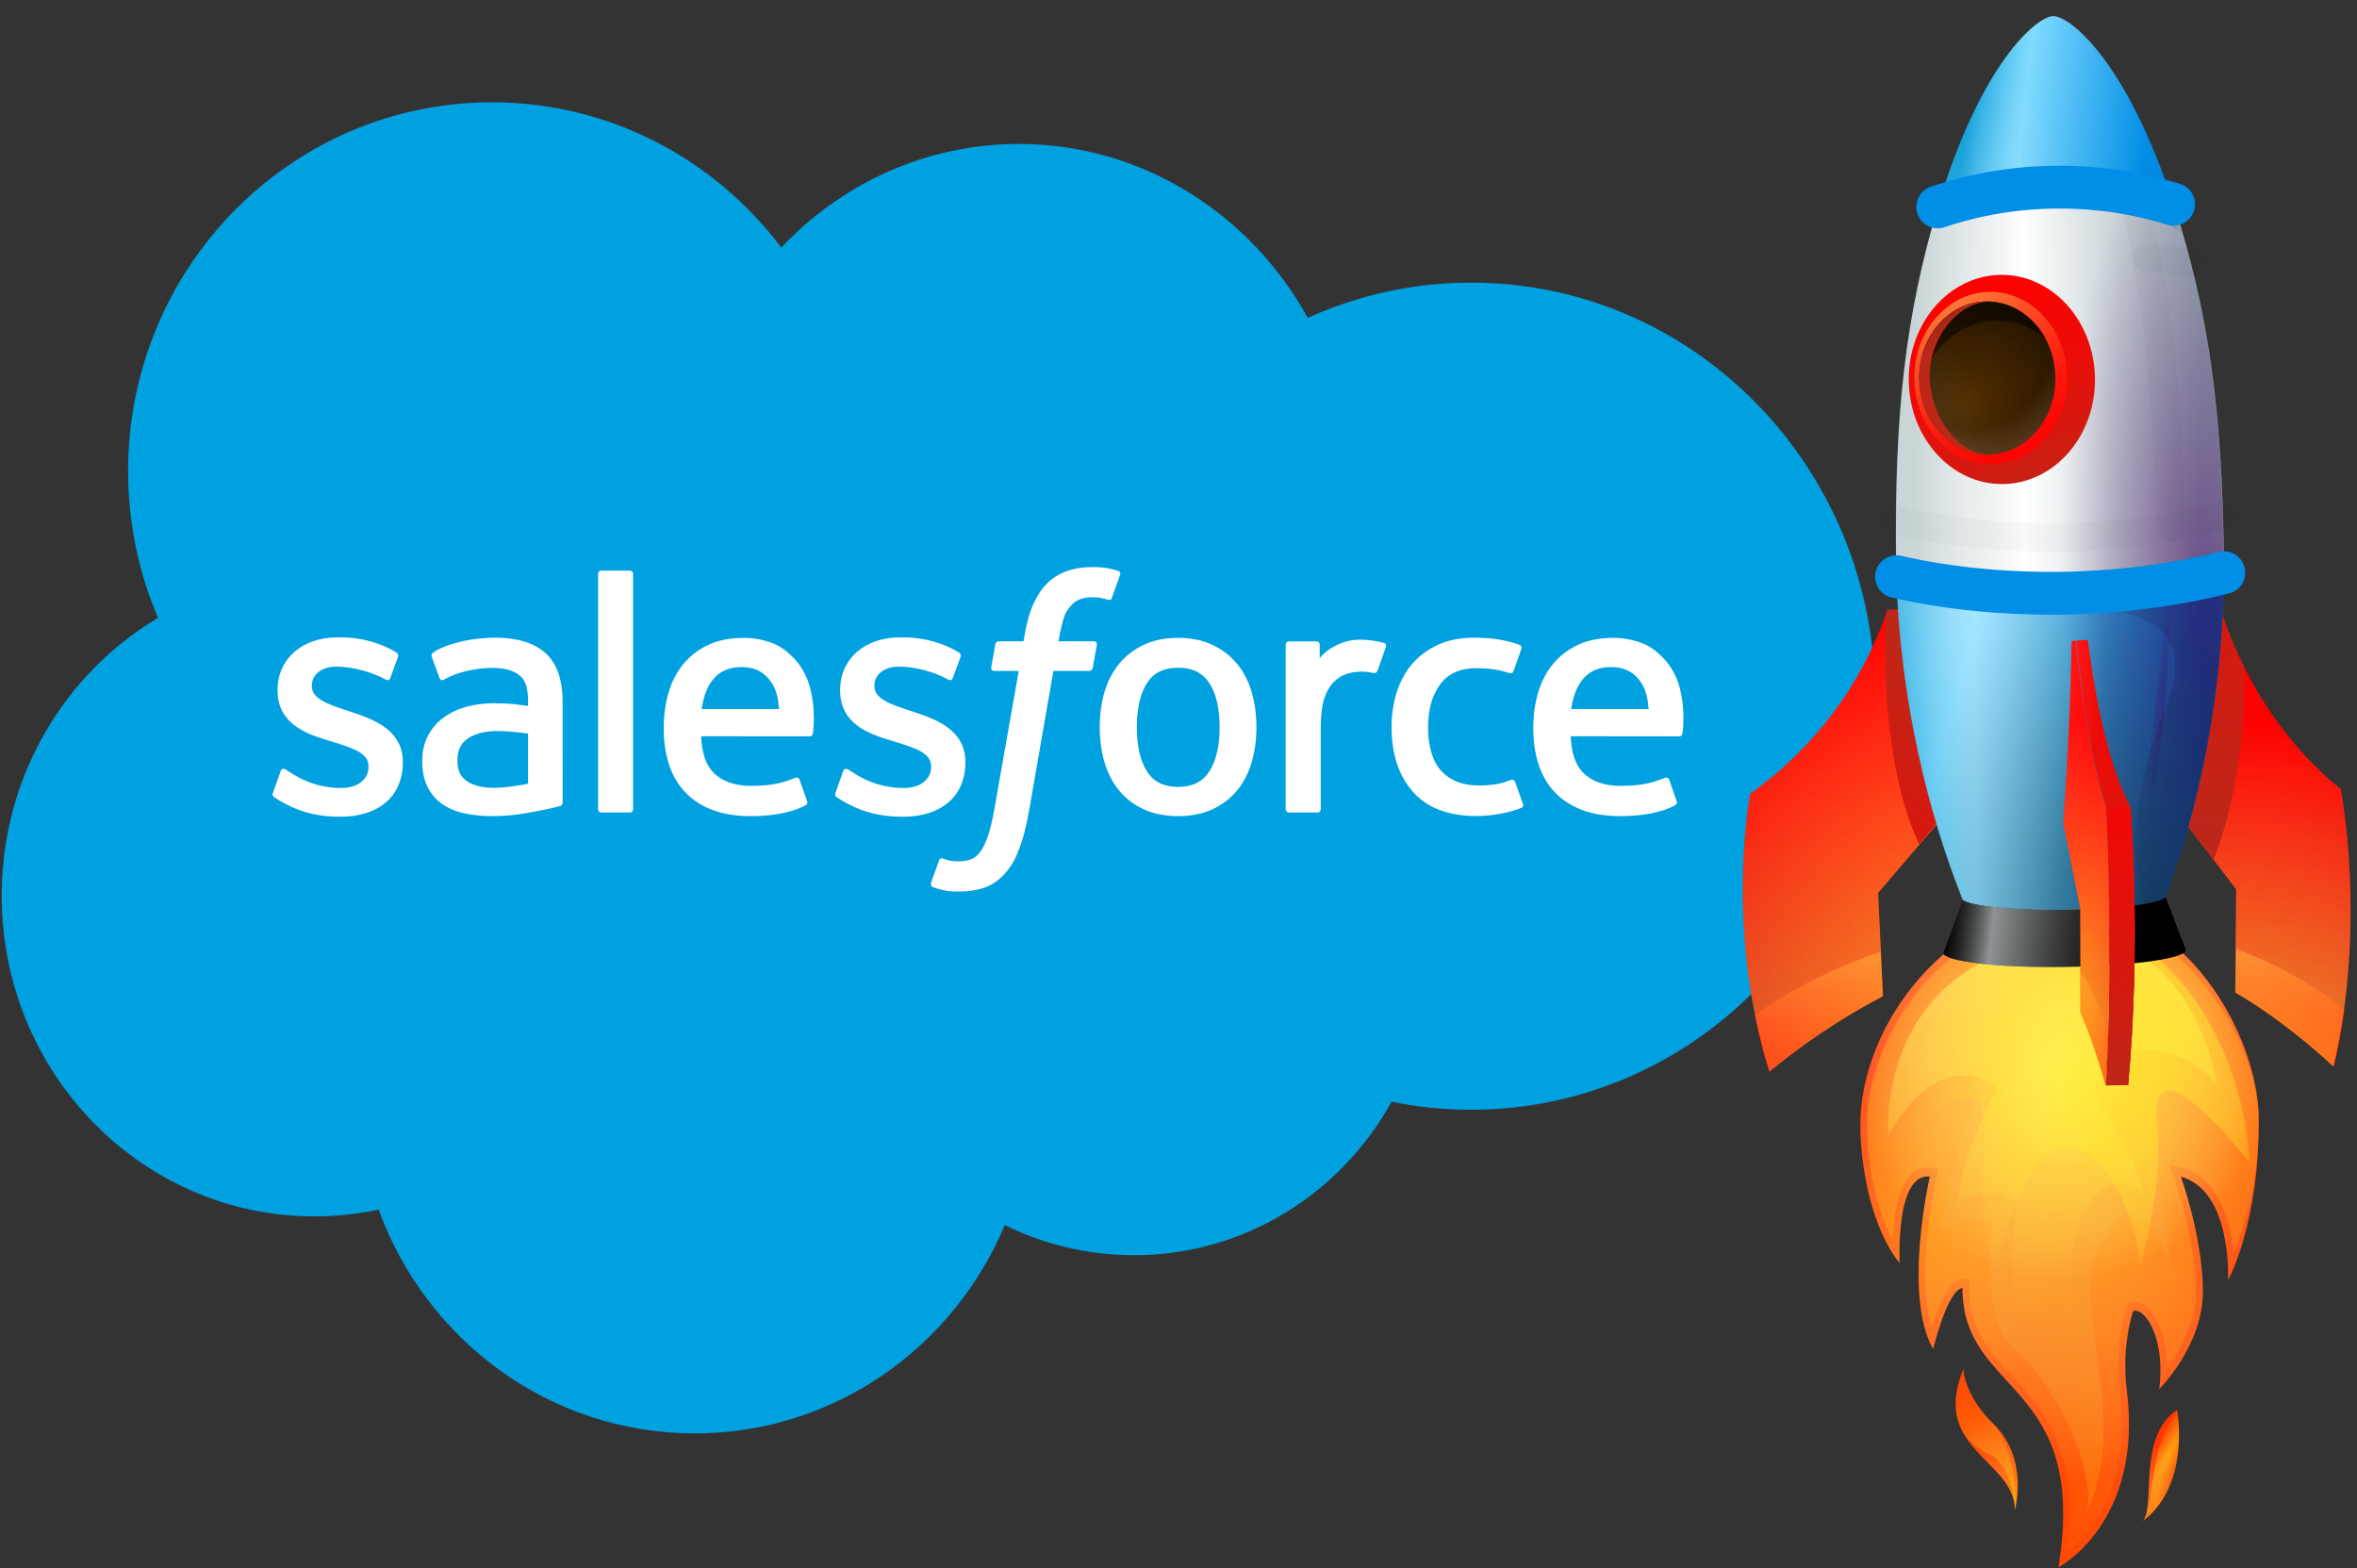 <svg width="469" height="312" viewBox="0 0 469 312" fill="none" xmlns="http://www.w3.org/2000/svg">
<rect x="0" y="0" width="469" height="312" fill="#333333" stroke="none"/>
<path d="M155.455 49.242C167.477 36.528 184.214 28.642 202.724 28.642C227.33 28.642 248.798 42.569 260.231 63.245C270.166 58.739 281.162 56.233 292.732 56.233C337.112 56.233 373.093 93.073 373.093 138.515C373.093 183.963 337.112 220.803 292.732 220.803C287.417 220.807 282.114 220.27 276.903 219.202C266.836 237.431 247.651 249.747 225.631 249.747C216.413 249.747 207.694 247.586 199.931 243.743C189.725 268.111 165.947 285.197 138.235 285.197C109.375 285.197 84.78 266.661 75.339 240.665C71.213 241.554 66.939 242.018 62.552 242.018C28.192 242.018 0.336 213.452 0.336 178.207C0.336 154.588 12.851 133.966 31.447 122.933C27.618 113.991 25.489 104.122 25.489 93.746C25.489 53.214 57.906 20.357 97.89 20.357C121.365 20.357 142.228 31.687 155.455 49.242Z" fill="#00A1E0"/>
<path d="M54.326 157.695C54.093 158.315 54.411 158.445 54.486 158.552C55.187 159.07 55.898 159.442 56.615 159.857C60.417 161.905 64.007 162.503 67.761 162.503C75.407 162.503 80.154 158.374 80.154 151.728V151.599C80.154 145.454 74.797 143.223 69.768 141.611L69.115 141.396C65.324 140.145 62.053 139.068 62.053 136.534V136.4C62.053 134.233 63.964 132.637 66.927 132.637C70.219 132.637 74.128 133.748 76.644 135.16C76.644 135.16 77.382 135.645 77.653 134.917C77.802 134.529 79.076 131.047 79.209 130.67C79.353 130.26 79.098 129.958 78.838 129.797C75.965 128.023 71.993 126.811 67.883 126.811L67.119 126.816C60.12 126.816 55.235 131.106 55.235 137.256V137.386C55.235 143.87 60.625 145.972 65.675 147.438L66.487 147.691C70.167 148.839 73.337 149.825 73.337 152.456V152.585C73.337 154.989 71.277 156.779 67.953 156.779C66.662 156.779 62.547 156.752 58.103 153.9C57.566 153.582 57.253 153.35 56.839 153.097C56.621 152.957 56.075 152.714 55.836 153.447L54.326 157.695ZM166.265 157.695C166.031 158.315 166.35 158.445 166.424 158.552C167.125 159.07 167.837 159.442 168.553 159.857C172.355 161.905 175.945 162.503 179.699 162.503C187.345 162.503 192.092 158.374 192.092 151.728V151.599C192.092 145.454 186.734 143.223 181.706 141.611L181.053 141.396C177.261 140.145 173.99 139.068 173.99 136.534V136.4C173.99 134.233 175.902 132.637 178.865 132.637C182.157 132.637 186.065 133.748 188.582 135.16C188.582 135.16 189.32 135.645 189.591 134.917C189.739 134.529 191.014 131.047 191.147 130.67C191.29 130.26 191.035 129.958 190.775 129.797C187.902 128.023 183.93 126.811 179.821 126.811L179.056 126.816C172.057 126.816 167.172 131.106 167.172 137.256V137.386C167.172 143.87 172.562 145.972 177.612 147.438L178.424 147.691C182.104 148.839 185.28 149.825 185.28 152.456V152.585C185.28 154.989 183.214 156.779 179.89 156.779C178.6 156.779 174.485 156.752 170.04 153.9C169.504 153.582 169.185 153.361 168.782 153.097C168.644 153.005 167.996 152.752 167.773 153.447L166.265 157.695ZM242.682 144.677C242.682 148.434 241.992 151.393 240.632 153.485C239.289 155.554 237.255 156.562 234.42 156.562C231.579 156.562 229.556 155.56 228.234 153.485C226.895 151.399 226.216 148.434 226.216 144.677C226.216 140.926 226.895 137.972 228.234 135.902C229.556 133.855 231.579 132.857 234.42 132.857C237.255 132.857 239.289 133.855 240.638 135.902C241.992 137.972 242.682 140.926 242.682 144.677ZM249.065 137.714C248.438 135.563 247.461 133.666 246.16 132.087C244.859 130.502 243.213 129.23 241.259 128.303C239.31 127.381 237.006 126.912 234.42 126.912C231.829 126.912 229.524 127.381 227.575 128.303C225.621 129.23 223.975 130.502 222.669 132.087C221.374 133.671 220.396 135.568 219.765 137.714C219.143 139.853 218.83 142.192 218.83 144.677C218.83 147.162 219.143 149.507 219.765 151.641C220.396 153.786 221.368 155.684 222.675 157.268C223.975 158.853 225.627 160.12 227.576 161.019C229.529 161.92 231.829 162.378 234.42 162.378C237.006 162.378 239.305 161.92 241.259 161.019C243.208 160.12 244.859 158.853 246.161 157.268C247.461 155.689 248.438 153.792 249.065 151.641C249.692 149.502 250.005 147.157 250.005 144.677C250.005 142.198 249.691 139.853 249.065 137.714ZM301.477 155.559C301.265 154.928 300.665 155.165 300.665 155.165C299.736 155.527 298.748 155.861 297.696 156.028C296.629 156.195 295.455 156.281 294.197 156.281C291.107 156.281 288.654 155.349 286.896 153.505C285.133 151.662 284.146 148.682 284.156 144.65C284.167 140.979 285.037 138.219 286.604 136.118C288.16 134.027 290.528 132.954 293.688 132.954C296.321 132.954 298.329 133.261 300.431 133.935C300.431 133.935 300.935 134.155 301.174 133.487C301.731 131.913 302.146 130.787 302.74 129.057C302.911 128.566 302.496 128.356 302.348 128.296C301.519 127.968 299.565 127.434 298.089 127.208C296.708 126.992 295.094 126.879 293.299 126.879C290.617 126.879 288.228 127.343 286.184 128.27C284.145 129.191 282.414 130.463 281.044 132.048C279.674 133.633 278.634 135.53 277.938 137.675C277.248 139.815 276.897 142.165 276.897 144.65C276.897 150.024 278.326 154.367 281.146 157.548C283.97 160.739 288.213 162.361 293.746 162.361C297.017 162.361 300.373 161.688 302.784 160.722C302.784 160.722 303.246 160.496 303.044 159.952L301.477 155.559ZM312.644 141.079C312.947 138.993 313.515 137.257 314.391 135.904C315.714 133.851 317.731 132.724 320.567 132.724C323.403 132.724 325.277 133.856 326.62 135.904C327.513 137.257 327.9 139.068 328.054 141.079H312.644ZM334.134 136.491C333.592 134.416 332.249 132.32 331.367 131.36C329.976 129.84 328.617 128.779 327.268 128.185C325.505 127.42 323.392 126.914 321.077 126.914C318.379 126.914 315.931 127.372 313.946 128.32C311.954 129.269 310.282 130.563 308.97 132.174C307.658 133.78 306.671 135.694 306.044 137.866C305.412 140.027 305.094 142.383 305.094 144.867C305.094 147.395 305.423 149.751 306.076 151.869C306.735 154.003 307.786 155.884 309.209 157.442C310.627 159.011 312.453 160.24 314.641 161.096C316.813 161.948 319.452 162.39 322.484 162.384C328.723 162.362 332.01 160.951 333.364 160.19C333.603 160.056 333.831 159.819 333.544 159.14L332.132 155.124C331.92 154.526 331.32 154.747 331.32 154.747C329.774 155.329 327.576 156.374 322.452 156.364C319.101 156.359 316.616 155.356 315.06 153.787C313.462 152.181 312.681 149.82 312.543 146.489L334.149 146.511C334.149 146.511 334.717 146.5 334.776 145.939C334.797 145.703 335.52 141.434 334.134 136.491ZM139.611 141.079C139.919 138.993 140.482 137.257 141.358 135.904C142.68 133.851 144.698 132.724 147.533 132.724C150.369 132.724 152.243 133.856 153.592 135.904C154.478 137.257 154.866 139.068 155.02 141.079H139.611ZM161.095 136.491C160.553 134.416 159.215 132.32 158.334 131.36C156.943 129.84 155.583 128.779 154.235 128.185C152.472 127.42 150.359 126.914 148.043 126.914C145.351 126.914 142.898 127.372 140.912 128.32C138.921 129.269 137.248 130.563 135.937 132.174C134.625 133.78 133.638 135.694 133.011 137.866C132.385 140.027 132.061 142.383 132.061 144.867C132.061 147.395 132.39 149.751 133.043 151.869C133.702 154.003 134.753 155.884 136.176 157.442C137.594 159.011 139.42 160.24 141.608 161.096C143.78 161.948 146.419 162.39 149.451 162.384C155.69 162.362 158.977 160.951 160.331 160.19C160.57 160.056 160.798 159.819 160.512 159.14L159.105 155.124C158.887 154.526 158.287 154.747 158.287 154.747C156.742 155.329 154.549 156.374 149.414 156.364C146.069 156.359 143.584 155.356 142.028 153.787C140.429 152.181 139.649 149.82 139.511 146.489L161.117 146.511C161.117 146.511 161.685 146.5 161.743 145.939C161.764 145.703 162.486 141.434 161.095 136.491ZM92.91 155.439C92.066 154.754 91.949 154.582 91.662 154.14C91.237 153.466 91.02 152.507 91.02 151.289C91.02 149.359 91.646 147.974 92.947 147.041C92.931 147.047 94.806 145.397 99.213 145.457C102.308 145.5 105.075 145.963 105.075 145.963V155.935H105.08C105.08 155.935 102.335 156.533 99.245 156.721C94.848 156.991 92.894 155.434 92.91 155.439ZM101.506 140.029C100.63 139.964 99.494 139.926 98.134 139.926C96.281 139.926 94.492 140.163 92.814 140.622C91.126 141.08 89.607 141.797 88.301 142.745C86.996 143.69 85.924 144.928 85.168 146.362C84.403 147.806 84.016 149.51 84.016 151.418C84.016 153.358 84.345 155.045 85.003 156.425C85.662 157.81 86.612 158.964 87.823 159.853C89.023 160.743 90.504 161.394 92.224 161.788C93.918 162.181 95.84 162.381 97.943 162.381C100.158 162.381 102.366 162.198 104.506 161.825C106.625 161.459 109.227 160.925 109.949 160.758C110.455 160.635 110.96 160.503 111.462 160.365C111.999 160.23 111.956 159.648 111.956 159.648L111.945 139.592C111.945 135.194 110.788 131.933 108.51 129.912C106.243 127.896 102.903 126.877 98.586 126.877C96.966 126.877 94.359 127.104 92.798 127.421C92.798 127.421 88.078 128.349 86.134 129.89C86.134 129.89 85.709 130.16 85.943 130.764L87.472 134.936C87.663 135.475 88.179 135.291 88.179 135.291C88.179 135.291 88.343 135.226 88.534 135.113C92.692 132.817 97.949 132.887 97.949 132.887C100.286 132.887 102.08 133.361 103.291 134.305C104.469 135.221 105.069 136.606 105.069 139.527V140.454C103.211 140.185 101.506 140.029 101.506 140.029ZM275.769 128.729C275.933 128.232 275.588 127.995 275.444 127.942C275.078 127.796 273.241 127.403 271.823 127.311C269.11 127.144 267.602 127.607 266.253 128.222C264.915 128.836 263.429 129.828 262.6 130.954V128.287C262.6 127.915 262.34 127.618 261.979 127.618H256.44C256.079 127.618 255.819 127.914 255.819 128.287V160.998C255.819 161.364 256.117 161.666 256.478 161.666H262.154C262.328 161.665 262.494 161.594 262.617 161.469C262.739 161.344 262.807 161.174 262.807 160.998V144.656C262.807 142.462 263.046 140.274 263.524 138.9C263.991 137.541 264.629 136.452 265.414 135.671C266.205 134.895 267.103 134.35 268.085 134.043C269.089 133.73 270.198 133.628 270.984 133.628C272.115 133.628 273.358 133.924 273.358 133.924C273.772 133.973 274.006 133.714 274.143 133.332C274.515 132.329 275.567 129.327 275.769 128.729Z" fill="white"/>
<path d="M222.496 113.57C221.805 113.355 221.179 113.209 220.361 113.053C219.532 112.902 218.545 112.826 217.425 112.826C213.516 112.826 210.436 113.947 208.276 116.157C206.125 118.356 204.665 121.703 203.932 126.107L203.666 127.589H198.76C198.76 127.589 198.165 127.568 198.038 128.225L197.236 132.791C197.178 133.222 197.364 133.497 197.937 133.497H202.711L197.868 160.942C197.491 163.152 197.055 164.969 196.572 166.348C196.099 167.707 195.638 168.725 195.064 169.469C194.512 170.181 193.992 170.709 193.089 171.016C192.345 171.269 191.485 171.388 190.545 171.388C190.025 171.388 189.33 171.301 188.814 171.193C188.305 171.091 188.034 170.978 187.646 170.81C187.646 170.81 187.089 170.595 186.866 171.161C186.69 171.63 185.416 175.182 185.262 175.619C185.113 176.055 185.326 176.395 185.596 176.497C186.233 176.724 186.706 176.874 187.571 177.084C188.772 177.37 189.786 177.386 190.736 177.386C192.722 177.386 194.538 177.101 196.041 176.551C197.549 175.996 198.865 175.031 200.034 173.727C201.292 172.314 202.083 170.838 202.838 168.817C203.586 166.822 204.229 164.343 204.738 161.454L209.608 133.497H216.723C216.723 133.497 217.323 133.518 217.445 132.855L218.252 128.296C218.305 127.859 218.125 127.59 217.546 127.59H210.638C210.675 127.434 210.988 124.964 211.779 122.642C212.119 121.656 212.756 120.852 213.293 120.302C213.824 119.763 214.435 119.381 215.104 119.16C215.789 118.933 216.57 118.826 217.424 118.826C218.072 118.826 218.714 118.901 219.198 119.003C219.867 119.149 220.127 119.224 220.302 119.279C221.009 119.494 221.104 119.284 221.242 118.939L222.894 114.336C223.064 113.839 222.644 113.629 222.496 113.57ZM125.975 161.002C125.975 161.368 125.714 161.665 125.353 161.665H119.624C119.263 161.665 119.008 161.368 119.008 161.002V114.195C119.008 113.829 119.263 113.533 119.624 113.533H125.353C125.714 113.533 125.975 113.829 125.975 114.195V161.002Z" fill="white"/>
<g clip-path="url(#clip0_1751_4559)">
<path d="M390.519 256.249C390.453 277.717 415.646 274.429 409.62 311.803C409.62 311.803 426.49 303.028 423.196 276.664C422.034 267.598 424.476 260.816 424.476 260.816C426.945 260.134 430.92 266.465 429.661 276.353C429.661 276.353 438.458 267.677 438.328 256.689C438.197 245.7 433.931 234.111 433.931 234.111C444.193 236.826 443.35 254.672 443.35 254.672C443.35 254.672 449.685 243.372 449.434 222.232C449.239 205.843 434.57 179.712 411.406 180.041C388.243 180.371 369.894 203.693 370.184 224.319C370.291 233.352 372.815 244.963 377.982 251.28C377.982 251.28 377.08 233.269 384.017 234.069C384.017 234.069 378.562 257.652 384.653 268.381C384.699 268.334 387.45 256.612 390.519 256.249Z" fill="url(#paint0_linear_1751_4559)"/>
<path d="M390.656 272.402C384.103 288.454 400.826 290.485 400.943 300.356C400.943 300.356 403.758 290.169 396.658 283.318C390.857 277.754 390.656 272.402 390.656 272.402Z" fill="url(#paint1_linear_1751_4559)"/>
<path d="M426.425 302.612C428.955 299.322 425.264 285.909 433.182 280.503C433.182 280.503 436.064 295.23 426.425 302.612Z" fill="url(#paint2_linear_1751_4559)"/>
<path opacity="0.5" d="M444.509 249.213C446.652 244.251 449.618 235.134 449.419 222.237C449.248 207.803 434.668 181.484 411.412 181.816C388.662 182.094 371.27 204.892 371.501 224.354C371.583 231.338 373.204 240.306 376.581 246.597C376.764 242.637 377.479 237.18 379.738 234.265C380.913 232.761 382.42 232.137 384.073 232.303L385.726 232.469L385.247 234.571C385.204 234.804 381.063 253.155 384.358 264.058C385.595 260.039 387.644 254.891 390.301 254.579L391.813 254.421L391.836 256.376C391.84 264.386 395.652 268.624 400.159 273.458C406.573 280.458 413.777 288.333 411.403 308.619C415.721 305.167 424.144 295.936 421.809 276.966C420.595 267.48 423.08 260.372 423.168 260.091L423.48 259.296L424.12 259.102C425.355 258.761 426.738 259.396 427.949 260.871C429.624 262.9 431.092 266.747 431.247 272.054C433.685 268.764 437.013 263.136 436.937 256.71C436.812 246.188 432.733 234.968 432.686 234.829L431.501 231.63L434.171 232.343C441.074 234.214 443.786 242.423 444.509 249.213Z" fill="url(#paint3_linear_1751_4559)"/>
<path d="M400.943 300.356C401.47 294.528 399.582 286.123 396.658 283.318C393.967 280.743 390.978 276.309 390.656 272.402C386.25 283.864 392.677 288.024 396.32 289.609C397.933 290.287 400.779 294.304 400.943 300.356Z" fill="url(#paint4_radial_1751_4559)"/>
<path d="M414.824 301.859C424.631 281.575 411.397 260.456 417.898 247.663C424.443 234.824 431.326 246.522 431.88 254.525C431.88 254.525 431.527 228.684 421.499 218.655C411.516 208.578 440.44 210.46 444.532 222.797C444.532 222.797 444.04 181.358 411.427 181.803C378.815 182.248 373.813 220.821 373.813 220.821C373.813 220.821 385.538 207.592 393.549 217.739C393.549 217.739 387.791 231.174 386.44 244.928C386.44 244.928 390.483 241.573 396.782 242.752C396.782 242.752 393.525 262.072 400.709 268.27C410.025 276.213 418.005 295.348 414.824 301.859Z" fill="url(#paint5_linear_1751_4559)"/>
<path d="M412.101 278.203C417.225 269.292 406.771 246.602 417.398 237.438C423.256 232.384 426.767 238.348 426.767 238.348C426.767 238.348 425.052 229.102 418.625 220.985C412.198 212.868 427.936 201.498 441.088 215.728C441.088 215.728 436.229 181.28 406.116 187.423C372.936 194.208 375.745 226.072 375.745 226.072C375.745 226.072 384.564 207.663 397.512 216.26C397.512 216.26 389.61 230.885 389.71 239.266C389.71 239.266 395.119 235.056 401.405 238.984C401.405 238.984 398.699 258.389 402.266 261.279C410.789 268.16 412.101 278.203 412.101 278.203Z" fill="url(#paint6_linear_1751_4559)"/>
<path opacity="0.5" d="M390.519 256.249C390.453 277.717 415.646 274.429 409.62 311.803C409.62 311.803 426.49 303.028 423.196 276.664C422.034 267.598 424.476 260.816 424.476 260.816C426.945 260.134 430.92 266.465 429.661 276.353C429.661 276.353 438.458 267.677 438.328 256.689C438.197 245.7 433.931 234.111 433.931 234.111C444.193 236.826 443.35 254.672 443.35 254.672C443.35 254.672 449.685 243.372 449.434 222.232C449.239 205.843 434.57 179.712 411.406 180.041C388.243 180.371 369.894 203.693 370.184 224.319C370.291 233.352 372.815 244.963 377.982 251.28C377.982 251.28 377.08 233.269 384.017 234.069C384.017 234.069 378.562 257.652 384.653 268.381C384.699 268.334 387.45 256.612 390.519 256.249Z" fill="url(#paint7_radial_1751_4559)"/>
<path opacity="0.5" d="M390.519 256.249C390.453 277.717 415.646 274.429 409.62 311.803C409.62 311.803 426.49 303.028 423.196 276.664C422.034 267.598 424.476 260.816 424.476 260.816C426.945 260.134 430.92 266.465 429.661 276.353C429.661 276.353 438.458 267.677 438.328 256.689C438.197 245.7 433.931 234.111 433.931 234.111C444.193 236.826 443.35 254.672 443.35 254.672C443.35 254.672 449.685 243.372 449.434 222.232C449.239 205.843 434.57 179.712 411.406 180.041C388.243 180.371 369.894 203.693 370.184 224.319C370.291 233.352 372.815 244.963 377.982 251.28C377.982 251.28 377.08 233.269 384.017 234.069C384.017 234.069 378.562 257.652 384.653 268.381C384.699 268.334 387.45 256.612 390.519 256.249Z" fill="url(#paint8_radial_1751_4559)"/>
<path d="M447.566 231.241C446.618 209.318 432.316 183.276 410.482 183.543C388.648 183.81 378.084 213.649 377.602 231.025C377.602 231.025 381.609 220.731 390.758 218.57C399.908 216.409 390.36 239.065 396.985 252.348C396.985 252.348 402.398 229.091 410.507 228.108C418.615 227.124 425.688 243.243 425.792 251.996C425.792 251.996 430.605 236.245 429.219 223.828C427.068 204.855 447.566 231.241 447.566 231.241Z" fill="url(#paint9_radial_1751_4559)"/>
<path opacity="0.5" d="M390.519 256.249C390.453 277.717 415.646 274.429 409.62 311.803C409.62 311.803 426.49 303.028 423.196 276.664C422.034 267.598 424.476 260.816 424.476 260.816C426.945 260.134 430.92 266.465 429.661 276.353C429.661 276.353 438.458 267.677 438.328 256.689C438.197 245.7 433.931 234.111 433.931 234.111C444.193 236.826 443.35 254.672 443.35 254.672C443.35 254.672 449.685 243.372 449.434 222.232C449.239 205.843 434.57 179.712 411.406 180.041C388.243 180.371 369.894 203.693 370.184 224.319C370.291 233.352 372.815 244.963 377.982 251.28C377.982 251.28 377.08 233.269 384.017 234.069C384.017 234.069 378.562 257.652 384.653 268.381C384.699 268.334 387.45 256.612 390.519 256.249Z" fill="url(#paint10_radial_1751_4559)"/>
<path opacity="0.5" d="M390.656 272.402C384.103 288.454 400.826 290.485 400.943 300.356C400.943 300.356 403.758 290.169 396.658 283.318C390.857 277.754 390.656 272.402 390.656 272.402Z" fill="url(#paint11_radial_1751_4559)"/>
<path d="M426.424 302.614C428.954 299.323 427.134 289.054 433.18 280.505C433.18 280.505 436.062 295.232 426.424 302.614Z" fill="url(#paint12_radial_1751_4559)"/>
<path opacity="0.5" d="M426.425 302.612C428.955 299.322 425.264 285.909 433.182 280.503C433.182 280.503 436.064 295.23 426.425 302.612Z" fill="url(#paint13_radial_1751_4559)"/>
<path opacity="0.5" d="M390.519 256.249C390.453 277.717 415.646 274.429 409.62 311.803C409.62 311.803 426.49 303.028 423.196 276.664C422.034 267.598 424.476 260.816 424.476 260.816C426.945 260.134 430.92 266.465 429.661 276.353C429.661 276.353 438.458 267.677 438.328 256.689C438.197 245.7 433.931 234.111 433.931 234.111C444.193 236.826 443.35 254.672 443.35 254.672C443.35 254.672 449.685 243.372 449.434 222.232C449.239 205.843 434.57 179.712 411.406 180.041C388.243 180.371 369.894 203.693 370.184 224.319C370.291 233.352 372.815 244.963 377.982 251.28C377.982 251.28 377.08 233.269 384.017 234.069C384.017 234.069 378.562 257.652 384.653 268.381C384.699 268.334 387.45 256.612 390.519 256.249Z" fill="url(#paint14_radial_1751_4559)"/>
<path opacity="0.25" d="M390.519 256.249C390.453 277.717 415.646 274.429 409.62 311.803C409.62 311.803 426.49 303.028 423.196 276.664C422.034 267.598 424.476 260.816 424.476 260.816C426.945 260.134 430.92 266.465 429.661 276.353C429.661 276.353 438.458 267.677 438.328 256.689C438.197 245.7 433.931 234.111 433.931 234.111C444.193 236.826 443.35 254.672 443.35 254.672C443.35 254.672 449.685 243.372 449.434 222.232C449.239 205.843 434.57 179.712 411.406 180.041C388.243 180.371 369.894 203.693 370.184 224.319C370.291 233.352 372.815 244.963 377.982 251.28C377.982 251.28 377.08 233.269 384.017 234.069C384.017 234.069 378.562 257.652 384.653 268.381C384.699 268.334 387.45 256.612 390.519 256.249Z" fill="url(#paint15_radial_1751_4559)"/>
<path opacity="0.75" d="M390.519 256.249C390.453 277.717 415.646 274.429 409.62 311.803C409.62 311.803 426.49 303.028 423.196 276.664C422.034 267.598 424.476 260.816 424.476 260.816C426.945 260.134 430.92 266.465 429.661 276.353C429.661 276.353 438.458 267.677 438.328 256.689C438.197 245.7 433.931 234.111 433.931 234.111C444.193 236.826 443.35 254.672 443.35 254.672C443.35 254.672 449.685 243.372 449.434 222.232C449.239 205.843 434.57 179.712 411.406 180.041C388.243 180.371 369.894 203.693 370.184 224.319C370.291 233.352 372.815 244.963 377.982 251.28C377.982 251.28 377.08 233.269 384.017 234.069C384.017 234.069 378.562 257.652 384.653 268.381C384.699 268.334 387.45 256.612 390.519 256.249Z" fill="url(#paint16_radial_1751_4559)"/>
<path d="M465.764 156.981C454.369 147.808 445.724 134.455 441.137 119.05L439.657 114.179L431.009 158.71L444.944 176.934L444.774 197.473C455.677 203.859 464.309 212.228 464.309 212.228C471.034 183.647 465.764 156.981 465.764 156.981Z" fill="url(#paint17_linear_1751_4559)"/>
<path d="M464.407 212.225C464.407 212.225 455.727 203.716 444.873 197.469L444.954 188.806C449.239 190.384 458.507 194.322 466.522 200.976C465.923 204.616 465.326 208.442 464.407 212.225Z" fill="url(#paint18_linear_1751_4559)"/>
<path opacity="0.75" d="M465.764 156.981C454.369 147.808 445.724 134.455 441.137 119.05L439.657 114.179L431.009 158.71L444.944 176.934L444.774 197.473C455.677 203.859 464.309 212.228 464.309 212.228C471.034 183.647 465.764 156.981 465.764 156.981Z" fill="url(#paint19_radial_1751_4559)"/>
<path d="M446.616 132.864C444.455 128.512 442.564 123.879 441.13 119.053L440.318 116.316C439.952 116.414 439.587 116.511 439.221 116.609L431.096 158.712L440.462 171.031C443.715 162.842 446.862 149.765 446.616 132.864Z" fill="url(#paint20_linear_1751_4559)"/>
<path d="M377.915 122.376C376.993 122.015 376.392 121.697 375.563 121.334C370.555 136.157 360.889 148.942 348.242 157.944C348.242 157.944 343.1 184.69 352.109 213.219C352.109 213.219 361.964 204.763 374.686 198.228L373.708 177.657L388.368 160.527C383.827 148.941 379.453 136.049 377.915 122.376Z" fill="url(#paint21_linear_1751_4559)"/>
<path d="M352.057 213.171C352.057 213.171 361.912 204.715 374.634 198.18L374.208 189.384C369.136 191.076 358.587 195.163 349.218 201.983C349.95 205.654 350.866 209.414 352.057 213.171Z" fill="url(#paint22_linear_1751_4559)"/>
<path opacity="0.75" d="M377.915 122.376C376.993 122.015 376.392 121.697 375.563 121.334C370.555 136.157 360.889 148.942 348.242 157.944C348.242 157.944 343.1 184.69 352.109 213.219C352.109 213.219 361.964 204.763 374.686 198.228L373.708 177.657L388.368 160.527C383.827 148.941 379.453 136.049 377.915 122.376Z" fill="url(#paint23_radial_1751_4559)"/>
<path d="M375.507 121.296C374.672 128.198 374.545 152.275 381.842 167.972L388.222 160.49C383.773 148.996 380.301 134.788 378.762 121.117L375.507 121.296Z" fill="url(#paint24_linear_1751_4559)"/>
<path d="M377.372 114.746C388.137 117.222 400.169 118.285 412.047 118.001C412.597 117.994 413.193 117.94 413.744 117.933C423.694 117.578 433.496 116.248 442.507 113.949C442.494 112.925 442.529 111.947 442.516 110.922C442.169 81.589 439.459 62.064 432.602 40.82C417.453 36.115 400.573 36.321 385.54 41.395C379.187 62.8 376.941 82.293 377.29 111.719C377.302 112.744 377.315 113.768 377.372 114.746Z" fill="url(#paint25_linear_1751_4559)"/>
<path d="M432.551 40.865C423.217 12.015 411.781 3.167 408.57 3.206C405.359 3.245 394.181 12.323 385.489 41.441C400.522 36.367 417.402 36.161 432.551 40.865Z" fill="url(#paint26_linear_1751_4559)"/>
<path d="M410.724 181.02C421.092 180.894 429.657 179.811 430.926 178.492C437.285 161.417 442.381 138.583 442.502 113.947C433.536 116.199 423.69 117.577 413.738 117.931C413.188 117.938 412.592 117.992 412.042 117.999C400.164 118.283 388.131 117.22 377.367 114.744C378.072 139.369 383.801 162.163 390.563 179.078C392.183 180.316 400.589 181.191 410.724 181.02Z" fill="url(#paint27_linear_1751_4559)"/>
<path opacity="0.75" d="M410.724 181.02C421.092 180.894 429.657 179.811 430.926 178.492C437.285 161.417 442.381 138.583 442.502 113.947C433.536 116.199 423.69 117.577 413.738 117.931C413.188 117.938 412.592 117.992 412.042 117.999C400.164 118.283 388.131 117.22 377.367 114.744C378.072 139.369 383.801 162.163 390.563 179.078C392.183 180.316 400.589 181.191 410.724 181.02Z" fill="url(#paint28_radial_1751_4559)"/>
<path opacity="0.5" d="M413.736 117.934C413.185 117.94 412.59 117.994 412.039 118.001C400.161 118.285 388.129 117.222 377.364 114.746C377.372 115.398 377.425 116.003 377.478 116.607C401.695 123.855 442.117 112.743 430.934 140.681C423.628 159.024 424.231 171.125 426.765 179.802C429.009 179.449 430.516 178.918 430.969 178.446C437.327 161.372 442.423 138.538 442.545 113.902C433.488 116.248 423.687 117.579 413.736 117.934Z" fill="url(#paint29_radial_1751_4559)"/>
<path d="M410.728 181.024C400.637 181.147 392.23 180.271 390.565 179.081L386.699 189.606C386.718 191.282 397.515 192.594 410.862 192.384C424.164 192.222 434.973 190.693 434.953 189.016L430.929 178.495C429.66 179.815 421.094 180.897 410.728 181.024Z" fill="url(#paint30_linear_1751_4559)"/>
<path d="M410.728 181.024C400.637 181.147 392.23 180.271 390.565 179.081L386.699 189.606C386.718 191.282 397.515 192.594 410.862 192.384C424.164 192.222 434.973 190.693 434.953 189.016L430.929 178.495C429.66 179.815 421.094 180.897 410.728 181.024Z" fill="url(#paint31_linear_1751_4559)"/>
<path d="M434.318 46.575C434.269 46.343 432.646 41.054 432.552 40.869C417.403 36.165 400.523 36.372 385.49 41.445C385.447 41.678 385.358 41.865 385.314 42.099C400.584 37.628 424.132 38.784 434.318 46.575Z" fill="url(#paint32_linear_1751_4559)"/>
<path opacity="0.75" d="M408.565 3.214C405.355 3.253 394.177 12.331 385.484 41.449C379.132 62.854 376.887 82.346 377.235 111.773C377.248 112.797 377.305 113.775 377.317 114.799C378.023 139.424 383.752 162.219 390.513 179.134C392.178 180.324 400.585 181.199 410.676 181.076C421.042 180.949 429.608 179.867 430.877 178.547C437.235 161.472 442.331 138.638 442.452 114.003C442.44 112.979 442.475 111.999 442.462 110.976C442.114 81.642 439.405 62.117 432.547 40.873C423.258 11.975 411.821 3.128 408.565 3.214Z" fill="url(#paint33_radial_1751_4559)"/>
<path d="M423.437 215.89C426.083 187.591 423.983 161.306 423.929 160.608L419.157 160.667C419.157 160.667 420.621 187.332 419.125 215.943L423.437 215.89Z" fill="url(#paint34_linear_1751_4559)"/>
<path d="M419.103 160.717C416.483 152.507 414.372 140.938 413.066 127.496C412.791 127.499 412.516 127.503 412.195 127.552C412.028 140.548 411.303 152.896 410.562 163.849L413.928 180.805L413.988 201.387C416.77 207.733 419.025 216.041 419.025 216.041C420.566 187.382 419.103 160.717 419.103 160.717Z" fill="url(#paint35_linear_1751_4559)"/>
<path d="M419.496 205.739C419.496 205.739 416.485 195.577 414.033 193.792L414.077 201.381C416.859 207.727 419.113 216.035 419.113 216.035C419.255 212.494 419.352 209.094 419.496 205.739Z" fill="url(#paint36_linear_1751_4559)"/>
<path d="M423.929 160.612C419.703 152.375 417.226 140.811 415.414 127.328C414.635 127.384 413.901 127.393 413.122 127.449C414.428 140.89 416.538 152.46 419.159 160.671C419.159 160.671 420.622 187.336 419.126 215.946L423.484 215.847C426.127 187.268 423.929 160.612 423.929 160.612Z" fill="url(#paint37_linear_1751_4559)"/>
<path d="M423.437 215.89C426.083 187.591 423.983 161.306 423.929 160.608L419.157 160.667C419.157 160.667 420.621 187.332 419.125 215.943L423.437 215.89Z" fill="url(#paint38_linear_1751_4559)"/>
<path opacity="0.75" d="M419.103 160.717C416.483 152.507 414.372 140.938 413.066 127.496C412.791 127.499 412.516 127.503 412.195 127.552C412.028 140.548 411.303 152.896 410.562 163.849L413.928 180.805L413.988 201.387C416.77 207.733 419.025 216.041 419.025 216.041C420.566 187.382 419.103 160.717 419.103 160.717Z" fill="url(#paint39_radial_1751_4559)"/>
<path opacity="0.75" d="M408.565 3.214C405.355 3.253 394.177 12.331 385.484 41.449C379.132 62.854 376.887 82.346 377.235 111.773C377.248 112.797 377.305 113.775 377.317 114.799C378.023 139.424 383.752 162.219 390.513 179.134C392.178 180.324 400.585 181.199 410.676 181.076C421.042 180.949 429.608 179.867 430.877 178.547C437.235 161.472 442.331 138.638 442.452 114.003C442.44 112.979 442.475 111.999 442.462 110.976C442.114 81.642 439.405 62.117 432.547 40.873C423.258 11.975 411.821 3.128 408.565 3.214Z" fill="url(#paint40_radial_1751_4559)"/>
<g opacity="0.16">
<path opacity="0.16" d="M442.424 102.545C432.821 105.176 421.692 106.754 409.813 106.943C397.978 107.086 386.815 105.776 377.105 103.332" stroke="black" stroke-width="5.676" stroke-miterlimit="10" stroke-linecap="round" stroke-linejoin="round"/>
<path opacity="0.16" d="M427.102 51.266C430.178 51.555 433.073 51.939 435.923 52.37" stroke="black" stroke-width="5.676" stroke-miterlimit="10" stroke-linecap="round" stroke-linejoin="round"/>
<g opacity="0.16">
<path opacity="0.16" d="M398.761 38.111C398.59 39.138 398.465 40.21 398.341 41.282C395.57 62.644 394.658 82.167 395.011 111.501C395.024 112.525 395.036 113.549 395.094 114.526C395.151 115.504 395.118 116.482 395.175 117.46" stroke="black" stroke-width="5.676" stroke-miterlimit="10" stroke-linecap="round" stroke-linejoin="round"/>
</g>
<path opacity="0.16" d="M431.901 104.912C431.357 78.888 429.442 60.703 425.029 40.966C424.881 40.176 424.689 39.433 424.497 38.69" stroke="black" stroke-width="5.676" stroke-miterlimit="10" stroke-linecap="round" stroke-linejoin="round"/>
</g>
<path opacity="0.75" d="M424.411 178.572C428.614 161.57 431.967 138.664 431.95 114.077L424.411 178.572Z" fill="url(#paint41_radial_1751_4559)"/>
<path d="M416.855 76.229C416.532 87.689 407.969 96.688 397.733 96.301C387.498 95.914 379.493 86.232 379.815 74.773C380.139 63.313 388.702 54.314 398.937 54.701C409.172 55.089 417.177 64.77 416.855 76.229Z" fill="url(#paint42_linear_1751_4559)"/>
<path d="M411.316 75.776C411.06 85.186 404.037 92.583 395.639 92.266C387.239 91.95 380.63 84.021 380.931 74.564C381.187 65.154 388.21 57.757 396.609 58.074C404.963 58.437 411.571 66.367 411.316 75.776Z" fill="url(#paint43_linear_1751_4559)"/>
<path d="M408.983 75.761C408.761 84.193 402.462 90.743 395.027 90.462C387.545 90.134 381.682 83.127 381.903 74.696C382.124 66.264 388.423 59.714 395.859 59.996C403.294 60.278 409.204 67.33 408.983 75.761Z" fill="url(#paint44_radial_1751_4559)"/>
<path opacity="0.5" d="M408.983 75.761C408.761 84.193 402.462 90.743 395.027 90.462C387.545 90.134 381.682 83.127 381.903 74.696C382.124 66.264 388.423 59.714 395.859 59.996C403.294 60.278 409.204 67.33 408.983 75.761Z" fill="url(#paint45_radial_1751_4559)"/>
<path opacity="0.5" d="M398.007 63.787C401.404 63.932 404.54 65.29 407.088 67.448C404.789 63.145 400.671 60.168 395.852 59.994C388.37 59.667 382.118 66.263 381.896 74.695C381.906 75.532 381.916 76.37 382.018 77.207C383.85 69.175 390.389 63.507 398.007 63.787Z" fill="black"/>
<path d="M395.849 59.992C388.367 59.664 382.114 66.26 381.893 74.692C381.672 83.123 387.535 90.13 395.017 90.457C395.797 90.495 396.438 90.394 396.027 90.445C389.696 90.522 384.056 83.001 383.958 74.713C383.878 68.008 388.925 60.309 395.849 59.992Z" fill="url(#paint46_linear_1751_4559)"/>
<path opacity="0.5" d="M395.853 59.999C388.883 60.27 383.838 68.062 383.916 74.674C384.01 82.589 389.189 89.836 395.159 90.415C395.799 90.222 396.398 90.447 395.986 90.499C395.711 90.502 395.435 90.505 395.159 90.415C395.114 90.462 395.022 90.463 394.976 90.511C402.458 90.839 408.711 84.243 408.932 75.811C409.198 67.333 403.38 60.279 395.853 59.999Z" fill="url(#paint47_radial_1751_4559)"/>
<path d="M432.495 40.641C417.346 35.937 400.603 36.095 385.57 41.168" stroke="#008EE6" stroke-width="8.515" stroke-miterlimit="10" stroke-linecap="round" stroke-linejoin="round"/>
<path d="M442.503 113.949C433.537 116.202 423.69 117.579 413.739 117.934C413.188 117.941 412.593 117.994 412.042 118.001C400.164 118.286 388.132 117.222 377.367 114.746" stroke="#008EE6" stroke-width="8.515" stroke-miterlimit="10" stroke-linecap="round" stroke-linejoin="round"/>
</g>
<defs>
<linearGradient id="paint0_linear_1751_4559" x1="402.811" y1="176.649" x2="428.992" y2="348.269" gradientUnits="userSpaceOnUse">
<stop stop-color="#FF0000"/>
<stop offset="0.232" stop-color="#FF1500"/>
<stop offset="0.737" stop-color="#FF3D00"/>
<stop offset="0.999" stop-color="#FF4C00"/>
</linearGradient>
<linearGradient id="paint1_linear_1751_4559" x1="379.759" y1="181.958" x2="405.624" y2="351.51" gradientUnits="userSpaceOnUse">
<stop stop-color="#FF0000"/>
<stop offset="0.232" stop-color="#FF1500"/>
<stop offset="0.737" stop-color="#FF3D00"/>
<stop offset="0.999" stop-color="#FF4C00"/>
</linearGradient>
<linearGradient id="paint2_linear_1751_4559" x1="412.243" y1="172.817" x2="438.773" y2="346.74" gradientUnits="userSpaceOnUse">
<stop stop-color="#FF0000"/>
<stop offset="0.232" stop-color="#FF1500"/>
<stop offset="0.737" stop-color="#FF3D00"/>
<stop offset="0.999" stop-color="#FF4C00"/>
</linearGradient>
<linearGradient id="paint3_linear_1751_4559" x1="403.798" y1="206.681" x2="457.633" y2="352.491" gradientUnits="userSpaceOnUse">
<stop stop-color="#FF8000"/>
<stop offset="0.639" stop-color="#FF5B00"/>
<stop offset="0.999" stop-color="#FF4C00"/>
</linearGradient>
<radialGradient id="paint4_radial_1751_4559" cx="0" cy="0" r="1" gradientUnits="userSpaceOnUse" gradientTransform="translate(389.198 326.977) rotate(179.3) scale(53.655 69.159)">
<stop offset="0.001" stop-color="#FFED1C" stop-opacity="0.6"/>
<stop offset="0.948" stop-color="#FFED1C" stop-opacity="0.026"/>
<stop offset="0.991" stop-color="#FFED1C" stop-opacity="0"/>
</radialGradient>
<linearGradient id="paint5_linear_1751_4559" x1="425.041" y1="304.233" x2="404.803" y2="199.701" gradientUnits="userSpaceOnUse">
<stop stop-color="#FF8000"/>
<stop offset="0.023" stop-color="#FE7F02" stop-opacity="0.977"/>
<stop offset="0.666" stop-color="#ED582A" stop-opacity="0.334"/>
<stop offset="1" stop-color="#E74939" stop-opacity="0"/>
</linearGradient>
<linearGradient id="paint6_linear_1751_4559" x1="409.5" y1="191.016" x2="406.288" y2="264.935" gradientUnits="userSpaceOnUse">
<stop stop-color="#FFBC47"/>
<stop offset="0.187" stop-color="#FFB137" stop-opacity="0.813"/>
<stop offset="0.722" stop-color="#FF940F" stop-opacity="0.278"/>
<stop offset="1" stop-color="#FF8900" stop-opacity="0"/>
</linearGradient>
<radialGradient id="paint7_radial_1751_4559" cx="0" cy="0" r="1" gradientUnits="userSpaceOnUse" gradientTransform="translate(410.191 211.241) rotate(179.3) scale(41.505 43.426)">
<stop offset="0.001" stop-color="#FFBC47"/>
<stop offset="0.294" stop-color="#FFBF4B" stop-opacity="0.707"/>
<stop offset="0.562" stop-color="#FEC656" stop-opacity="0.438"/>
<stop offset="0.82" stop-color="#FCD368" stop-opacity="0.18"/>
<stop offset="1" stop-color="#FBE07A" stop-opacity="0"/>
</radialGradient>
<radialGradient id="paint8_radial_1751_4559" cx="0" cy="0" r="1" gradientUnits="userSpaceOnUse" gradientTransform="translate(410.217 213.441) rotate(179.3) scale(40.226 42.088)">
<stop offset="0.001" stop-color="white"/>
<stop offset="1" stop-color="white" stop-opacity="0"/>
</radialGradient>
<radialGradient id="paint9_radial_1751_4559" cx="0" cy="0" r="1" gradientUnits="userSpaceOnUse" gradientTransform="translate(427.733 203.222) rotate(179.3) scale(49.415 74.169)">
<stop offset="0.001" stop-color="#FFED1C" stop-opacity="0.6"/>
<stop offset="0.948" stop-color="#FFED1C" stop-opacity="0.026"/>
<stop offset="0.991" stop-color="#FFED1C" stop-opacity="0"/>
</radialGradient>
<radialGradient id="paint10_radial_1751_4559" cx="0" cy="0" r="1" gradientUnits="userSpaceOnUse" gradientTransform="translate(410.409 212.765) rotate(-88.441) scale(20.127 12.685)">
<stop offset="0.001" stop-color="white"/>
<stop offset="1" stop-color="white" stop-opacity="0"/>
</radialGradient>
<radialGradient id="paint11_radial_1751_4559" cx="0" cy="0" r="1" gradientUnits="userSpaceOnUse" gradientTransform="translate(402.607 300.725) rotate(179.3) scale(17.727 22.85)">
<stop offset="0.001" stop-color="#FFED1C"/>
<stop offset="0.2" stop-color="#FFEE2B" stop-opacity="0.801"/>
<stop offset="0.584" stop-color="#FFF254" stop-opacity="0.417"/>
<stop offset="1" stop-color="#FFF686" stop-opacity="0"/>
</radialGradient>
<radialGradient id="paint12_radial_1751_4559" cx="0" cy="0" r="1" gradientUnits="userSpaceOnUse" gradientTransform="translate(431.744 289.041) rotate(116.564) scale(17.35 3.479)">
<stop offset="0.001" stop-color="#FFED1C" stop-opacity="0.6"/>
<stop offset="0.948" stop-color="#FFED1C" stop-opacity="0.026"/>
<stop offset="0.991" stop-color="#FFED1C" stop-opacity="0"/>
</radialGradient>
<radialGradient id="paint13_radial_1751_4559" cx="0" cy="0" r="1" gradientUnits="userSpaceOnUse" gradientTransform="translate(429.016 303.555) rotate(-86.758) scale(16.609 5.199)">
<stop offset="0.001" stop-color="#FFED1C"/>
<stop offset="0.2" stop-color="#FFEE2B" stop-opacity="0.801"/>
<stop offset="0.584" stop-color="#FFF254" stop-opacity="0.417"/>
<stop offset="1" stop-color="#FFF686" stop-opacity="0"/>
</radialGradient>
<radialGradient id="paint14_radial_1751_4559" cx="0" cy="0" r="1" gradientUnits="userSpaceOnUse" gradientTransform="translate(406.59 303.613) rotate(179.3) scale(55.314 71.298)">
<stop offset="0.001" stop-color="#FF4C00"/>
<stop offset="0.135" stop-color="#FF5B0C" stop-opacity="0.866"/>
<stop offset="0.394" stop-color="#FF842C" stop-opacity="0.607"/>
<stop offset="0.749" stop-color="#FFC45F" stop-opacity="0.251"/>
<stop offset="1" stop-color="#FFF686" stop-opacity="0"/>
</radialGradient>
<radialGradient id="paint15_radial_1751_4559" cx="0" cy="0" r="1" gradientUnits="userSpaceOnUse" gradientTransform="translate(380.749 246.163) rotate(179.3) scale(29.36 37.844)">
<stop offset="0.001" stop-color="#FFED1C"/>
<stop offset="0.2" stop-color="#FFEE2B" stop-opacity="0.801"/>
<stop offset="0.584" stop-color="#FFF254" stop-opacity="0.417"/>
<stop offset="1" stop-color="#FFF686" stop-opacity="0"/>
</radialGradient>
<radialGradient id="paint16_radial_1751_4559" cx="0" cy="0" r="1" gradientUnits="userSpaceOnUse" gradientTransform="translate(412.19 215.436) rotate(179.3) scale(61.395 79.136)">
<stop offset="0.001" stop-color="#FFED1C"/>
<stop offset="0.2" stop-color="#FFEE2B" stop-opacity="0.801"/>
<stop offset="0.584" stop-color="#FFF254" stop-opacity="0.417"/>
<stop offset="1" stop-color="#FFF686" stop-opacity="0"/>
</radialGradient>
<linearGradient id="paint17_linear_1751_4559" x1="452.626" y1="233.349" x2="447.612" y2="134.156" gradientUnits="userSpaceOnUse">
<stop stop-color="#BD2719"/>
<stop offset="0.215" stop-color="#D41A10"/>
<stop offset="0.505" stop-color="#EC0C07"/>
<stop offset="0.774" stop-color="#FA0302"/>
<stop offset="1" stop-color="#FF0000"/>
</linearGradient>
<linearGradient id="paint18_linear_1751_4559" x1="455.597" y1="181.415" x2="455.689" y2="211.112" gradientUnits="userSpaceOnUse">
<stop stop-color="#FC8D41"/>
<stop offset="0.09" stop-color="#FC7837"/>
<stop offset="0.294" stop-color="#FD4D24"/>
<stop offset="0.492" stop-color="#FE2C14"/>
<stop offset="0.68" stop-color="#FF1409"/>
<stop offset="0.854" stop-color="#FF0502"/>
<stop offset="1" stop-color="#FF0000"/>
</linearGradient>
<radialGradient id="paint19_radial_1751_4559" cx="0" cy="0" r="1" gradientUnits="userSpaceOnUse" gradientTransform="translate(439.439 233.895) rotate(-0.7) scale(90.011 91.367)">
<stop offset="0.001" stop-color="#FFED1C"/>
<stop offset="0.2" stop-color="#FFEE2B" stop-opacity="0.801"/>
<stop offset="0.584" stop-color="#FFF254" stop-opacity="0.417"/>
<stop offset="1" stop-color="#FFF686" stop-opacity="0"/>
</radialGradient>
<linearGradient id="paint20_linear_1751_4559" x1="440.403" y1="164.169" x2="426.504" y2="4.554" gradientUnits="userSpaceOnUse">
<stop stop-color="#BD2719"/>
<stop offset="0.215" stop-color="#D41A10"/>
<stop offset="0.505" stop-color="#EC0C07"/>
<stop offset="0.774" stop-color="#FA0302"/>
<stop offset="1" stop-color="#FF0000"/>
</linearGradient>
<linearGradient id="paint21_linear_1751_4559" x1="348.318" y1="220.777" x2="370.739" y2="153.476" gradientUnits="userSpaceOnUse">
<stop stop-color="#BD2719"/>
<stop offset="0.215" stop-color="#D41A10"/>
<stop offset="0.505" stop-color="#EC0C07"/>
<stop offset="0.774" stop-color="#FA0302"/>
<stop offset="1" stop-color="#FF0000"/>
</linearGradient>
<linearGradient id="paint22_linear_1751_4559" x1="360.341" y1="181.816" x2="363.434" y2="212.805" gradientUnits="userSpaceOnUse">
<stop stop-color="#FC8D41"/>
<stop offset="0.09" stop-color="#FC7837"/>
<stop offset="0.294" stop-color="#FD4D24"/>
<stop offset="0.492" stop-color="#FE2C14"/>
<stop offset="0.68" stop-color="#FF1409"/>
<stop offset="0.854" stop-color="#FF0502"/>
<stop offset="1" stop-color="#FF0000"/>
</linearGradient>
<radialGradient id="paint23_radial_1751_4559" cx="0" cy="0" r="1" gradientUnits="userSpaceOnUse" gradientTransform="translate(407.587 215.013) rotate(-0.7) scale(96.816 98.274)">
<stop offset="0.001" stop-color="#FFED1C"/>
<stop offset="0.2" stop-color="#FFEE2B" stop-opacity="0.801"/>
<stop offset="0.584" stop-color="#FFF254" stop-opacity="0.417"/>
<stop offset="1" stop-color="#FFF686" stop-opacity="0"/>
</radialGradient>
<linearGradient id="paint24_linear_1751_4559" x1="386.656" y1="135.535" x2="318.135" y2="211.479" gradientUnits="userSpaceOnUse">
<stop stop-color="#BD2719"/>
<stop offset="0.215" stop-color="#D41A10"/>
<stop offset="0.505" stop-color="#EC0C07"/>
<stop offset="0.774" stop-color="#FA0302"/>
<stop offset="1" stop-color="#FF0000"/>
</linearGradient>
<linearGradient id="paint25_linear_1751_4559" x1="381.193" y1="78.093" x2="438.859" y2="77.409" gradientUnits="userSpaceOnUse">
<stop stop-color="#BBCACC"/>
<stop offset="0.372" stop-color="white"/>
<stop offset="1" stop-color="#99AFB3"/>
</linearGradient>
<linearGradient id="paint26_linear_1751_4559" x1="427.498" y1="25.927" x2="391.361" y2="21.749" gradientUnits="userSpaceOnUse">
<stop stop-color="#008EE6"/>
<stop offset="0.688" stop-color="#80DAFE"/>
<stop offset="0.733" stop-color="#76D5FB"/>
<stop offset="0.807" stop-color="#5CC8F3"/>
<stop offset="0.903" stop-color="#32B2E6"/>
<stop offset="1" stop-color="#0099D6"/>
</linearGradient>
<linearGradient id="paint27_linear_1751_4559" x1="438.093" y1="147.226" x2="372.739" y2="148.175" gradientUnits="userSpaceOnUse">
<stop stop-color="#008EE6"/>
<stop offset="0.688" stop-color="#80DAFE"/>
<stop offset="0.733" stop-color="#76D5FB"/>
<stop offset="0.807" stop-color="#5CC8F3"/>
<stop offset="0.903" stop-color="#32B2E6"/>
<stop offset="1" stop-color="#0099D6"/>
</linearGradient>
<radialGradient id="paint28_radial_1751_4559" cx="0" cy="0" r="1" gradientUnits="userSpaceOnUse" gradientTransform="translate(427.054 180.915) rotate(-0.7) scale(44.095 81.922)">
<stop stop-opacity="0.75"/>
<stop offset="1" stop-opacity="0"/>
</radialGradient>
<radialGradient id="paint29_radial_1751_4559" cx="0" cy="0" r="1" gradientUnits="userSpaceOnUse" gradientTransform="translate(455.514 136.227) rotate(-0.7) scale(44.095 81.922)">
<stop stop-opacity="0.75"/>
<stop offset="1" stop-opacity="0"/>
</radialGradient>
<linearGradient id="paint30_linear_1751_4559" x1="387.243" y1="181.965" x2="434.879" y2="187.742" gradientUnits="userSpaceOnUse">
<stop/>
<stop offset="0.196" stop-color="#4D4D4C"/>
<stop offset="0.765"/>
</linearGradient>
<linearGradient id="paint31_linear_1751_4559" x1="387.243" y1="181.965" x2="434.879" y2="187.742" gradientUnits="userSpaceOnUse">
<stop stop-opacity="0"/>
<stop offset="0.198" stop-color="#CFDCDE" stop-opacity="0.5"/>
<stop offset="0.765" stop-opacity="0"/>
</linearGradient>
<linearGradient id="paint32_linear_1751_4559" x1="364.91" y1="73.477" x2="422.865" y2="36.642" gradientUnits="userSpaceOnUse">
<stop stop-color="#BBCACC"/>
<stop offset="0.372" stop-color="white"/>
<stop offset="1" stop-color="#99AFB3"/>
</linearGradient>
<radialGradient id="paint33_radial_1751_4559" cx="0" cy="0" r="1" gradientUnits="userSpaceOnUse" gradientTransform="translate(438.485 118.327) rotate(-1.478) scale(28.45 93.518)">
<stop stop-color="#440063" stop-opacity="0.75"/>
<stop offset="1" stop-color="#420061" stop-opacity="0"/>
</radialGradient>
<linearGradient id="paint34_linear_1751_4559" x1="415.882" y1="215.338" x2="434.577" y2="124.793" gradientUnits="userSpaceOnUse">
<stop stop-color="#BD2719"/>
<stop offset="0.215" stop-color="#D41A10"/>
<stop offset="0.505" stop-color="#EC0C07"/>
<stop offset="0.774" stop-color="#FA0302"/>
<stop offset="1" stop-color="#FF0000"/>
</linearGradient>
<linearGradient id="paint35_linear_1751_4559" x1="409.044" y1="226.226" x2="415.299" y2="176.227" gradientUnits="userSpaceOnUse">
<stop stop-color="#BD2719"/>
<stop offset="0.215" stop-color="#D41A10"/>
<stop offset="0.505" stop-color="#EC0C07"/>
<stop offset="0.774" stop-color="#FA0302"/>
<stop offset="1" stop-color="#FF0000"/>
</linearGradient>
<linearGradient id="paint36_linear_1751_4559" x1="417.173" y1="180.973" x2="416.47" y2="212.374" gradientUnits="userSpaceOnUse">
<stop stop-color="#FC8D41"/>
<stop offset="0.09" stop-color="#FC7837"/>
<stop offset="0.294" stop-color="#FD4D24"/>
<stop offset="0.492" stop-color="#FE2C14"/>
<stop offset="0.68" stop-color="#FF1409"/>
<stop offset="0.854" stop-color="#FF0502"/>
<stop offset="1" stop-color="#FF0000"/>
</linearGradient>
<linearGradient id="paint37_linear_1751_4559" x1="427.142" y1="191.895" x2="390.111" y2="118.496" gradientUnits="userSpaceOnUse">
<stop stop-color="#BD2719"/>
<stop offset="0.215" stop-color="#D41A10"/>
<stop offset="0.505" stop-color="#EC0C07"/>
<stop offset="0.774" stop-color="#FA0302"/>
<stop offset="1" stop-color="#FF0000"/>
</linearGradient>
<linearGradient id="paint38_linear_1751_4559" x1="415.882" y1="215.338" x2="434.577" y2="124.793" gradientUnits="userSpaceOnUse">
<stop stop-color="#BD2719"/>
<stop offset="0.215" stop-color="#D41A10"/>
<stop offset="0.505" stop-color="#EC0C07"/>
<stop offset="0.774" stop-color="#FA0302"/>
<stop offset="1" stop-color="#FF0000"/>
</linearGradient>
<radialGradient id="paint39_radial_1751_4559" cx="0" cy="0" r="1" gradientUnits="userSpaceOnUse" gradientTransform="translate(410.607 211.063) rotate(-84.818) scale(68.85 22.751)">
<stop offset="0.001" stop-color="#FFED1C"/>
<stop offset="0.2" stop-color="#FFEE2B" stop-opacity="0.801"/>
<stop offset="0.584" stop-color="#FFF254" stop-opacity="0.417"/>
<stop offset="1" stop-color="#FFF686" stop-opacity="0"/>
</radialGradient>
<radialGradient id="paint40_radial_1751_4559" cx="0" cy="0" r="1" gradientUnits="userSpaceOnUse" gradientTransform="translate(391.545 99.73) rotate(-1.478) scale(28.45 93.518)">
<stop stop-color="white" stop-opacity="0.5"/>
<stop offset="1" stop-color="white" stop-opacity="0"/>
</radialGradient>
<radialGradient id="paint41_radial_1751_4559" cx="0" cy="0" r="1" gradientUnits="userSpaceOnUse" gradientTransform="translate(433.722 150.456) rotate(-1.853) scale(6.908 33.667)">
<stop stop-color="#440063" stop-opacity="0.75"/>
<stop offset="1" stop-color="#420061" stop-opacity="0"/>
</radialGradient>
<linearGradient id="paint42_linear_1751_4559" x1="407.378" y1="99.702" x2="388.883" y2="51.687" gradientUnits="userSpaceOnUse">
<stop stop-color="#BD2719"/>
<stop offset="0.215" stop-color="#D41A10"/>
<stop offset="0.505" stop-color="#EC0C07"/>
<stop offset="0.774" stop-color="#FA0302"/>
<stop offset="1" stop-color="#FF0000"/>
</linearGradient>
<linearGradient id="paint43_linear_1751_4559" x1="386.296" y1="57.158" x2="406.281" y2="92.786" gradientUnits="userSpaceOnUse">
<stop stop-color="#FC8D41"/>
<stop offset="0.09" stop-color="#FC7837"/>
<stop offset="0.294" stop-color="#FD4D24"/>
<stop offset="0.492" stop-color="#FE2C14"/>
<stop offset="0.68" stop-color="#FF1409"/>
<stop offset="0.854" stop-color="#FF0502"/>
<stop offset="1" stop-color="#FF0000"/>
</linearGradient>
<radialGradient id="paint44_radial_1751_4559" cx="0" cy="0" r="1" gradientUnits="userSpaceOnUse" gradientTransform="translate(392.05 79.629) rotate(-0.704) scale(37.62 38.184)">
<stop stop-color="#512D00"/>
<stop offset="1"/>
</radialGradient>
<radialGradient id="paint45_radial_1751_4559" cx="0" cy="0" r="1" gradientUnits="userSpaceOnUse" gradientTransform="translate(391.837 69.028) rotate(-46.118) scale(33.26 33.245)">
<stop offset="0.487" stop-color="#F5CBC0" stop-opacity="0"/>
<stop offset="1" stop-color="#E67E62"/>
</radialGradient>
<linearGradient id="paint46_linear_1751_4559" x1="386.371" y1="67.953" x2="369.224" y2="49.496" gradientUnits="userSpaceOnUse">
<stop stop-color="#BD2719"/>
<stop offset="0.042" stop-color="#B42717"/>
<stop offset="0.257" stop-color="#89250F"/>
<stop offset="0.465" stop-color="#682408"/>
<stop offset="0.663" stop-color="#502304"/>
<stop offset="0.846" stop-color="#412201"/>
<stop offset="1" stop-color="#3C2200"/>
</linearGradient>
<radialGradient id="paint47_radial_1751_4559" cx="0" cy="0" r="1" gradientUnits="userSpaceOnUse" gradientTransform="translate(353.523 97.121) rotate(-46.118) scale(45.102 45.081)">
<stop stop-color="white" stop-opacity="0.5"/>
<stop offset="1" stop-color="white" stop-opacity="0"/>
</radialGradient>
<clipPath id="clip0_1751_4559">
<rect width="122.85" height="311.238" fill="white" transform="translate(345.535 0.76)"/>
</clipPath>
</defs>
</svg>
